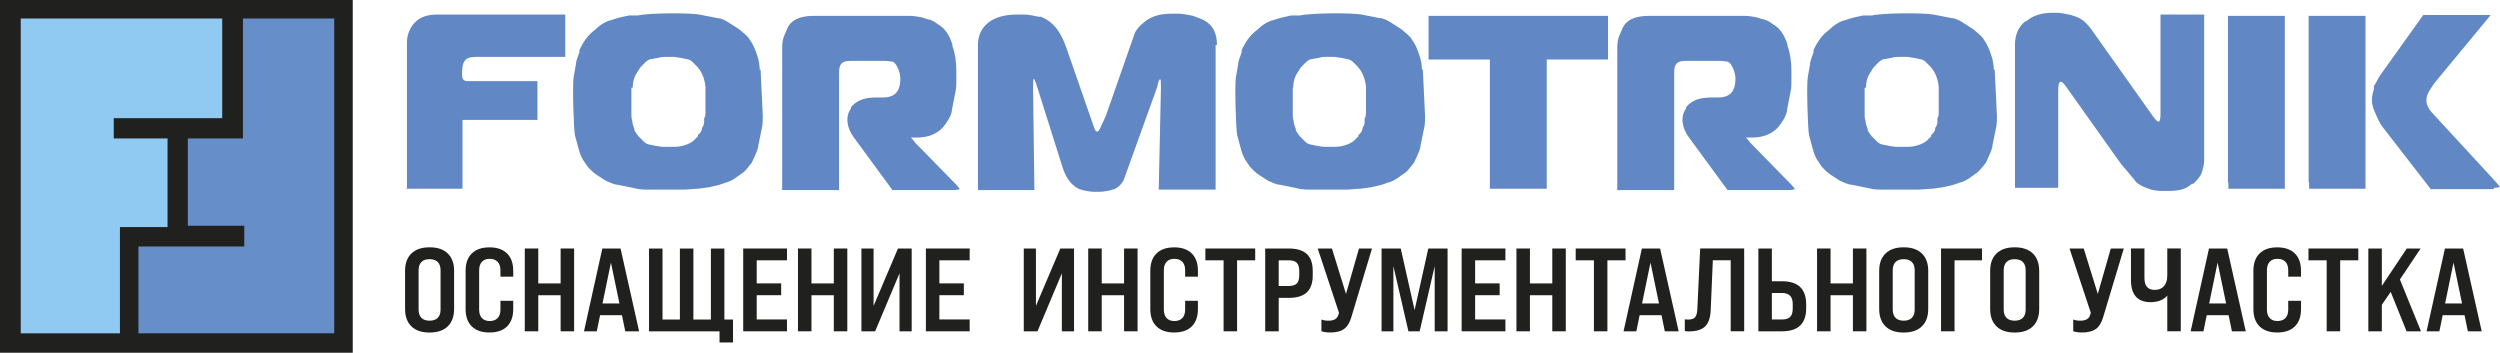 <svg width="567" height="80" viewBox="0 0 567 80" fill="none" xmlns="http://www.w3.org/2000/svg">
<path fill-rule="evenodd" clip-rule="evenodd" d="M92.3 42.8V9.5C92.3 7.8 93.1 6 94.3 4.9C95.4 3.8 97.1 3.3 99.2 3.3H128.2V12.9H108C105.5 12.9 104.8 13.8 104.8 16.7V17C104.8 17.9 105.1 18.4 106.1 18.4H121.9V27.2H104.9V42.8H92.1L92.3 42.6V42.8ZM172.5 15.8L173 26.2C173 27 173 28.4 172.8 29L172 32.9C172 33.7 171.4 34.9 171.1 35.6L170.5 36.9C170 37.5 169.2 38.6 168.6 39.1L167.3 40C166.7 40.5 165.4 41.3 164.6 41.4L163.8 41.7C163 42 161.6 42.3 160.6 42.5L158.4 42.8C157.5 42.8 156 43 155.2 43H147C146.2 43 145 43 144 42.7L140.1 41.9C139.3 41.9 138.1 41.3 137.4 41L135.4 39.7C134.6 39.2 133.7 38.3 133.2 37.7L132.6 36.8C132.1 36.2 131.5 34.9 131.3 34L130.4 30.7C130.1 29.3 129.8 19.4 130.1 17.5L130.6 14.7C130.6 13.9 131.1 12.7 131.4 11.9V11.4C132.3 9.4 133.4 7.9 134.9 6.8L135.8 6C136.4 5.5 137.7 4.7 138.5 4.6L139.4 4.3C140.2 4 141.8 3.7 142.7 3.5H144.7C147.4 2.9 156.5 2.9 158.6 3.3L162.7 4.1C163.5 4.1 164.7 4.7 165.4 5.2L167.6 6.6C168.2 7.1 169.3 8 169.8 8.6L170.1 9.1C170.6 9.7 171.2 11 171.5 11.9L171.8 12.8C172.1 13.6 172.3 15 172.3 15.8H172.5ZM143.2 19.9V25.7C143.2 26.2 143.2 27 143.4 27.4C143.4 28 143.7 28.8 143.9 29.3V29.6C144.2 30.1 144.5 30.5 144.8 30.9L146.1 32.2C146.4 32.5 147 32.8 147.4 32.8L148.8 33.1C149.1 33.1 149.9 33.3 150.2 33.3H152.9C154.5 33.3 156.1 32.8 157.2 32C157.5 31.7 158 31.2 158.3 30.9V30.6C158.8 30.3 159.1 29.7 159.2 29.3V29C159.5 28.7 159.7 28.1 159.7 27.7V26.8C160 26.5 160 25.9 160 25.4V19.7C159.8 17.7 159.1 15.9 157.5 14.5L157 14C156.7 13.7 156.1 13.4 155.7 13.4L154.3 13.1C153.8 13.1 153.2 12.9 152.9 12.9H151C150.5 12.9 149.9 12.9 149.4 13.1L147.7 13.4C147.2 13.4 146.6 13.9 146.3 14.2L145.8 14.7C145.5 15 145 15.5 144.9 15.8L144.4 16.6C143.8 17.5 143.5 18.6 143.5 19.9H143.2ZM177.4 42.8V10.5C177.4 9.7 177.6 8.6 177.9 8L178.5 6.6C179.3 4.6 181.3 3.6 184.5 3.6H206.4C207.2 3.6 208.3 3.8 208.9 3.9L210.5 4.4C211.1 4.4 212.1 5 212.7 5.5L213.2 5.8C214.5 6.7 215.4 8.2 216 10.1V10.4C216.6 12 216.9 14 216.9 16.1V18.1C216.9 18.9 216.9 20 216.7 20.8L215.9 24.9C215.9 25.7 215.4 26.6 215 27.3L214.4 28.2C213 30.2 210.8 31.2 207.9 31.2H206.6C206.6 31.2 207.1 31.7 207.5 32.3L216.8 41.8C217.3 42.3 217.7 42.9 217.7 42.9C217.7 42.9 217.1 43.1 216.4 43.1H202.4L193.6 31.1C192 28.9 191.7 26.4 193 24.6V24.3C194.4 22.7 196 22.1 199 22.1H200.3C203 22.1 204.2 20.7 204.2 17.8C204.2 16.4 203.3 14.3 202.5 14C202.2 14 201.4 13.8 200.6 13.8H193C191 13.8 190.3 14.4 190.3 16.5V43.1H177.5L177.2 42.8H177.4ZM275.7 10.2V43H262.8L263.3 20C263.3 18.3 263.3 18 263.1 18C262.9 18 262.6 18.8 262.5 19.6L254.9 40.7C254.6 41.5 253.6 42.6 252.7 42.9C251.9 43.2 250.3 43.5 249.4 43.5H248.1C247.2 43.5 245.7 43.2 244.8 42.9C243.1 42.1 241.8 40.5 241 38L235.2 19.6C234.4 17.2 234.3 17.4 234.3 19.8L234.6 43.1H221.8V10.2C221.8 5.9 225.1 3.3 230.6 3.3H232.3C233.2 3.3 234.7 3.6 235.6 3.8H236.1C238.8 4.9 240.5 7 241.8 10.7L248.1 28.8C248.5 30.1 249 30.2 249.5 29.1C249.8 28.5 250.4 27.2 250.8 26.3L257.3 7.7C257.6 6.8 258.6 5.7 259.3 5.2L259.9 4.7C261.5 3.6 263.2 3.1 265.9 3.1H267.3C268.2 3.1 269.7 3.4 270.6 3.6L271.9 4.1C274.6 5 276 6.9 276 10.2H275.7ZM322.7 15.8L323.2 26.2C323.2 27 323.2 28.4 323 29L322.2 32.9C322.2 33.7 321.6 34.9 321.3 35.6L320.7 36.9C320.2 37.5 319.4 38.6 318.8 39.1L317.5 40C316.9 40.5 315.6 41.3 314.8 41.4L314 41.7C313.2 42 311.8 42.3 310.8 42.5L308.6 42.8C307.7 42.8 306.2 43 305.4 43H297.2C296.4 43 295.2 43 294.2 42.7L290.3 41.9C289.5 41.9 288.3 41.3 287.6 41L285.6 39.7C284.8 39.2 283.9 38.3 283.4 37.7L282.8 36.8C282.3 36.2 281.7 34.9 281.5 34L280.6 30.7C280.3 29.3 280 19.4 280.3 17.5L280.8 14.7C280.8 13.9 281.3 12.7 281.6 11.9V11.4C282.5 9.4 283.6 7.9 285.1 6.8L286 6C286.6 5.5 287.9 4.7 288.7 4.6L289.6 4.3C290.4 4 292 3.7 292.9 3.5H294.9C297.6 2.9 306.7 2.9 308.8 3.3L312.9 4.1C313.7 4.1 314.9 4.7 315.6 5.2L317.8 6.6C318.4 7.1 319.5 8 320 8.6L320.3 9.1C320.8 9.7 321.4 11 321.7 11.9L322 12.8C322.3 13.6 322.5 15 322.5 15.8H322.7ZM293.2 19.9V25.7C293.2 26.2 293.2 27 293.4 27.4C293.4 28 293.7 28.8 293.9 29.3V29.6C294.2 30.1 294.5 30.5 294.8 30.9L296.1 32.2C296.4 32.5 297 32.8 297.4 32.8L298.8 33.1C299.1 33.1 299.9 33.3 300.2 33.3H302.7C304.3 33.3 305.9 32.8 307 32C307.3 31.7 307.8 31.2 308.1 30.9V30.6C308.6 30.3 308.9 29.7 309 29.3V29C309.3 28.7 309.5 28.1 309.5 27.7V26.8C309.8 26.5 309.8 25.9 309.8 25.4V19.7C309.6 17.7 308.9 15.9 307.3 14.5L306.8 14C306.5 13.7 305.9 13.4 305.5 13.4L304.1 13.1C303.6 13.1 303 12.9 302.7 12.9H300.8C300.3 12.9 299.7 12.9 299.2 13.1L297.5 13.4C297 13.4 296.4 13.9 296.1 14.2L295.6 14.7C295.3 15 294.8 15.5 294.7 15.8L294.2 16.6C293.6 17.5 293.3 18.6 293.3 19.9H293.2ZM325.5 3.6H364.7V13.5H350.8V42.8H337.9V13.5H324V3.6H325.5ZM366.8 42.8V10.5C366.8 9.7 367 8.6 367.3 8L367.9 6.6C368.7 4.6 370.7 3.6 373.9 3.6H395.8C396.6 3.6 397.7 3.8 398.3 3.9L399.9 4.4C400.5 4.4 401.5 5 402.1 5.5L402.6 5.8C403.9 6.7 404.8 8.2 405.4 10.1V10.4C406 12 406.3 14 406.3 16.1V18.1C406.3 18.9 406.3 20 406.1 20.8L405.3 24.9C405.3 25.7 404.8 26.6 404.4 27.3L403.8 28.2C402.4 30.2 400.2 31.2 397.3 31.2H396C396 31.2 396.5 31.7 396.9 32.3L406.2 41.8C406.7 42.3 407.1 42.9 407.1 42.9C407.1 42.9 406.5 43.1 405.8 43.1H391.8L383 31.1C381.4 28.9 381.1 26.4 382.4 24.6V24.3C383.8 22.7 385.4 22.1 388.4 22.1H389.7C392.4 22.1 393.6 20.7 393.6 17.8C393.6 16.4 392.7 14.3 391.9 14C391.6 14 390.8 13.8 390 13.8H382.4C380.4 13.8 379.7 14.4 379.7 16.5V43.1H366.9L366.6 42.8H366.8ZM452.4 15.8L452.9 26.2C452.9 27 452.9 28.4 452.7 29L451.9 32.9C451.9 33.7 451.3 34.9 451 35.6L450.4 36.9C449.9 37.5 449.1 38.6 448.5 39.1L447.2 40C446.6 40.5 445.3 41.3 444.5 41.4L443.7 41.7C442.9 42 441.5 42.3 440.5 42.5L438.3 42.8C437.4 42.8 435.9 43 435.1 43H426.9C426.1 43 424.9 43 423.9 42.7L420 41.9C419.2 41.9 418 41.3 417.3 41L415.3 39.7C414.5 39.2 413.6 38.3 413.1 37.7L412.5 36.8C412 36.2 411.4 34.9 411.2 34L410.3 30.7C410 29.3 409.7 19.4 410 17.5L410.5 14.7C410.5 13.9 411 12.7 411.3 11.9V11.4C412.2 9.4 413.3 7.9 414.8 6.8L415.7 6C416.3 5.5 417.6 4.7 418.4 4.6L419.3 4.3C420.1 4 421.7 3.7 422.6 3.5H424.6C427.3 2.9 436.4 2.9 438.5 3.3L442.6 4.1C443.4 4.1 444.6 4.7 445.3 5.2L447.5 6.6C448.1 7.1 449.2 8 449.7 8.6L450 9.1C450.5 9.7 451.1 11 451.4 11.9L451.7 12.8C452 13.6 452.2 15 452.2 15.8H452.4ZM422.9 19.9V25.7C422.9 26.2 422.9 27 423.1 27.4C423.1 28 423.4 28.8 423.6 29.3V29.6C423.9 30.1 424.2 30.5 424.5 30.9L425.8 32.2C426.1 32.5 426.7 32.8 427.1 32.8L428.5 33.1C428.8 33.1 429.6 33.3 429.9 33.3H432.6C434.2 33.3 435.8 32.8 436.9 32C437.2 31.7 437.7 31.2 438 30.9V30.6C438.5 30.3 438.8 29.7 438.9 29.3V29C439.2 28.7 439.4 28.1 439.4 27.7V26.8C439.7 26.5 439.7 25.9 439.7 25.4V19.7C439.5 17.7 438.8 15.9 437.2 14.5L436.7 14C436.4 13.7 435.8 13.4 435.4 13.4L434 13.1C433.5 13.1 432.9 12.9 432.6 12.9H430.7C430.2 12.9 429.6 12.9 429.1 13.1L427.4 13.4C426.9 13.4 426.3 13.9 426 14.2L425.5 14.7C425.2 15 424.7 15.5 424.6 15.8L424.1 16.6C423.5 17.5 423.2 18.6 423.2 19.9H422.9ZM499.9 3.6V36.5C499.9 37.3 499.6 38.5 499.3 39.3C499 40.1 498 41.2 497.4 41.7H497.1C495.7 43 494.1 43.3 491.7 43.3H490.1C489.3 43.3 487.9 43.1 487.3 42.8L486.5 42.5C485.7 42.2 484.6 41.6 484.1 40.8L482.1 38.4C481.5 37.8 480.7 36.7 480.2 36L468.7 19.8C467.4 17.9 466.8 18.1 466.8 20.7V42.6H457V10C457 7.8 457.9 5.9 459.4 4.8H459.6C461 3.5 463.2 2.9 465.4 2.9H466.7C467.5 2.9 468.7 3.2 469.7 3.4L470.6 3.7C472.2 4.2 473.4 5.3 474.7 7.2L488.1 26.1C489.5 28.1 490 28.1 490 25.8V3.3H499.8L500 3.6H499.9ZM505.3 41.4V3.6H518.2V42.8H505.4V41.4H505.2H505.3ZM523.6 41.4V3.6H536.5V42.8H523.7V41.4H523.5H523.6ZM565.5 42.9H551.3L540.3 28.7C539.8 28.1 539.4 27.1 539 26.3L538.4 24.9C537.8 23.3 537.8 22.1 538.4 20.3V19.5C538.9 18.9 539.3 17.8 539.8 17.1L549.6 3.4H564.9L552.5 18.4C552 18.9 551.4 20 551.1 20.4L550.8 20.9C549.9 22.6 550.2 24.2 551.9 25.9L566.1 41.3C566.6 41.9 567 42.4 567 42.4C567 42.4 566.4 42.6 565.6 42.6V42.8L565.5 42.9Z" fill="#6188C5"/>
<path d="M80 0H0V80H80V0Z" fill="#20201E"/>
<path fill-rule="evenodd" clip-rule="evenodd" d="M50.4 26.8V4.2H4.7V75.6H27.2V51.5H38V31.4H25.8V26.8H50.4Z" fill="#90C9F1"/>
<path fill-rule="evenodd" clip-rule="evenodd" d="M31.4 55.9V75.6H75.8V4.2H55.1V31.4H42.6V51.2H55.4V55.9H31.4Z" fill="#668EC9"/>
<path d="M91.87 70.07V61.43C91.87 59.73 92.35 58.42 93.31 57.49C94.27 56.56 95.64 56.09 97.43 56.09C99.22 56.09 100.59 56.55 101.55 57.49C102.51 58.42 102.99 59.74 102.99 61.43V70.07C102.99 71.77 102.51 73.09 101.55 74.02C100.59 74.95 99.22 75.42 97.43 75.42C95.64 75.42 94.27 74.96 93.31 74.02C92.35 73.09 91.87 71.77 91.87 70.07ZM99.92 70.21V61.3C99.92 60.48 99.71 59.85 99.28 59.42C98.85 58.99 98.23 58.78 97.43 58.78C96.63 58.78 96.01 58.99 95.58 59.42C95.15 59.85 94.94 60.48 94.94 61.3V70.21C94.94 71.03 95.15 71.66 95.58 72.09C96.01 72.52 96.63 72.73 97.43 72.73C98.23 72.73 98.85 72.52 99.28 72.09C99.71 71.66 99.92 71.04 99.92 70.21Z" fill="#20201E"/>
<path d="M111 75.41C109.28 75.41 107.95 74.95 107.01 74.03C106.07 73.11 105.6 71.8 105.6 70.1V61.41C105.6 59.71 106.07 58.4 107.01 57.48C107.95 56.56 109.28 56.1 111 56.1C112.72 56.1 114.07 56.56 115 57.48C115.93 58.4 116.4 59.71 116.4 61.41V62.75H113.5V61.3C113.5 60.46 113.29 59.81 112.86 59.37C112.43 58.92 111.83 58.7 111.06 58.7C110.29 58.7 109.72 58.92 109.3 59.37C108.88 59.82 108.67 60.46 108.67 61.3V70.21C108.67 71.05 108.88 71.7 109.3 72.14C109.72 72.59 110.31 72.81 111.06 72.81C111.81 72.81 112.43 72.59 112.86 72.14C113.29 71.69 113.5 71.05 113.5 70.21V68.22H116.4V70.1C116.4 71.8 115.93 73.11 115 74.03C114.07 74.95 112.74 75.41 111 75.41Z" fill="#20201E"/>
<path d="M122.08 75.14H119.02V56.36H122.08V64.28H127.15V56.36H130.21V75.14H127.15V66.96H122.08V75.14Z" fill="#20201E"/>
<path d="M144.95 75.14H141.81L141.06 71.49H136.1L135.35 75.14H132.45L136.61 56.36H140.74L144.95 75.14ZM138.56 59.55L136.65 68.83H140.49L138.56 59.55Z" fill="#20201E"/>
<path d="M166.25 77.67H163.19V75.15H147.2V56.37H150.26V72.47H154.2V56.37H157.26V72.47H161.23V56.37H164.29V72.47H166.25V77.68V77.67Z" fill="#20201E"/>
<path d="M178.49 75.14H168.56V56.36H178.49V59.04H171.62V64.27H177.17V66.95H171.62V72.45H178.49V75.13V75.14Z" fill="#20201E"/>
<path d="M184.04 75.14H180.98V56.36H184.04V64.28H189.11V56.36H192.17V75.14H189.11V66.96H184.04V75.14Z" fill="#20201E"/>
<path d="M198.13 69.37L203.66 56.36H206.77V75.14H204.01V61.99L198.48 75.14H195.37V56.36H198.13V69.37Z" fill="#20201E"/>
<path d="M219.92 75.14H209.99V56.36H219.92V59.04H213.05V64.27H218.6V66.95H213.05V72.45H219.92V75.13V75.14Z" fill="#20201E"/>
<path d="M234.95 69.37L240.48 56.36H243.59V75.14H240.83V61.99L235.3 75.14H232.19V56.36H234.95V69.37Z" fill="#20201E"/>
<path d="M249.87 75.14H246.81V56.36H249.87V64.28H254.94V56.36H258V75.14H254.94V66.96H249.87V75.14Z" fill="#20201E"/>
<path d="M266.29 75.41C264.57 75.41 263.24 74.95 262.3 74.03C261.36 73.11 260.89 71.8 260.89 70.1V61.41C260.89 59.71 261.36 58.4 262.3 57.48C263.24 56.56 264.57 56.1 266.29 56.1C268.01 56.1 269.36 56.56 270.29 57.48C271.22 58.4 271.69 59.71 271.69 61.41V62.75H268.79V61.3C268.79 60.46 268.58 59.81 268.15 59.37C267.72 58.92 267.12 58.7 266.35 58.7C265.58 58.7 265.01 58.92 264.59 59.37C264.17 59.82 263.96 60.46 263.96 61.3V70.21C263.96 71.05 264.17 71.7 264.59 72.14C265.01 72.59 265.6 72.81 266.35 72.81C267.1 72.81 267.72 72.59 268.15 72.14C268.58 71.69 268.79 71.05 268.79 70.21V68.22H271.69V70.1C271.69 71.8 271.22 73.11 270.29 74.03C269.36 74.95 268.03 75.41 266.29 75.41Z" fill="#20201E"/>
<path d="M280.57 75.14H277.51V59.04H273.38V56.36H284.68V59.04H280.57V75.14Z" fill="#20201E"/>
<path d="M290.01 75.14H286.95V56.36H292.26C294.12 56.36 295.5 56.78 296.39 57.61C297.28 58.44 297.73 59.73 297.73 61.46V62.43C297.73 64.18 297.28 65.48 296.39 66.31C295.5 67.14 294.12 67.56 292.26 67.56H290.01V75.15V75.14ZM290.01 59.04V64.86H292.26C293.12 64.86 293.74 64.67 294.11 64.3C294.48 63.93 294.67 63.3 294.67 62.42V61.45C294.67 60.59 294.48 59.97 294.11 59.6C293.74 59.23 293.12 59.04 292.26 59.04H290.01Z" fill="#20201E"/>
<path d="M301.69 75.41C300.9 75.41 300.24 75.31 299.7 75.12V72.46C300.11 72.64 300.65 72.73 301.31 72.73C302.47 72.73 303.2 72.35 303.48 71.58L303.69 70.96L298.86 56.36H302.08L305.27 66.66L308.22 56.36H311.17L306.47 71.98C306.11 73.21 305.56 74.1 304.82 74.62C304.08 75.15 303.03 75.41 301.67 75.41H301.69Z" fill="#20201E"/>
<path d="M316.02 75.14H313.34V56.36H317.69L320.83 70.34L323.94 56.36H328.31V75.14H325.39V60.35L321.98 75.14H319.43L316.02 60.35V75.14Z" fill="#20201E"/>
<path d="M341.43 75.14H331.5V56.36H341.43V59.04H334.56V64.27H340.12V66.95H334.56V72.45H341.43V75.13V75.14Z" fill="#20201E"/>
<path d="M346.99 75.14H343.93V56.36H346.99V64.28H352.06V56.36H355.12V75.14H352.06V66.96H346.99V75.14Z" fill="#20201E"/>
<path d="M364.56 75.14H361.5V59.04H357.37V56.36H368.67V59.04H364.56V75.14Z" fill="#20201E"/>
<path d="M380.72 75.14H377.58L376.83 71.49H371.87L371.12 75.14H368.22L372.38 56.36H376.51L380.72 75.14ZM374.33 59.55L372.42 68.83H376.26L374.33 59.55Z" fill="#20201E"/>
<path d="M383.05 75.17C382.66 75.17 382.34 75.13 382.11 75.06V72.43C382.54 72.47 382.79 72.48 382.86 72.48C383.63 72.48 384.16 72.3 384.46 71.94C384.76 71.58 384.92 70.96 384.96 70.06L385.6 56.35H395.58V75.13H392.52V59.03H388.47L387.99 70.33C387.92 72.03 387.5 73.26 386.73 74.02C385.96 74.78 384.74 75.16 383.05 75.16V75.17Z" fill="#20201E"/>
<path d="M404.17 75.14H398.8V56.36H401.86V63.79H404.17C407.82 63.79 409.64 65.53 409.64 69.02V69.91C409.64 73.4 407.82 75.14 404.17 75.14ZM401.86 66.45V72.46H404.17C405.01 72.46 405.62 72.26 406.01 71.87C406.4 71.48 406.59 70.86 406.59 70.02V68.92C406.59 67.27 405.78 66.45 404.17 66.45H401.86Z" fill="#20201E"/>
<path d="M415.17 75.14H412.11V56.36H415.17V64.28H420.24V56.36H423.3V75.14H420.24V66.96H415.17V75.14Z" fill="#20201E"/>
<path d="M426.2 70.07V61.43C426.2 59.73 426.68 58.42 427.64 57.49C428.6 56.56 429.97 56.09 431.76 56.09C433.55 56.09 434.92 56.55 435.88 57.49C436.84 58.42 437.32 59.74 437.32 61.43V70.07C437.32 71.77 436.84 73.09 435.88 74.02C434.92 74.95 433.55 75.42 431.76 75.42C429.97 75.42 428.6 74.96 427.64 74.02C426.68 73.09 426.2 71.77 426.2 70.07ZM434.25 70.21V61.3C434.25 60.48 434.04 59.85 433.61 59.42C433.18 58.99 432.56 58.78 431.76 58.78C430.96 58.78 430.34 58.99 429.91 59.42C429.48 59.85 429.27 60.48 429.27 61.3V70.21C429.27 71.03 429.48 71.66 429.91 72.09C430.34 72.52 430.96 72.73 431.76 72.73C432.56 72.73 433.18 72.52 433.61 72.09C434.04 71.66 434.25 71.04 434.25 70.21Z" fill="#20201E"/>
<path d="M443.29 75.14H440.23V56.36H449.52V59.04H443.29V75.14Z" fill="#20201E"/>
<path d="M451.37 70.07V61.43C451.37 59.73 451.85 58.42 452.81 57.49C453.77 56.56 455.14 56.09 456.93 56.09C458.72 56.09 460.09 56.55 461.05 57.49C462.01 58.42 462.49 59.74 462.49 61.43V70.07C462.49 71.77 462.01 73.09 461.05 74.02C460.09 74.95 458.72 75.42 456.93 75.42C455.14 75.42 453.77 74.96 452.81 74.02C451.85 73.09 451.37 71.77 451.37 70.07ZM459.42 70.21V61.3C459.42 60.48 459.21 59.85 458.78 59.42C458.35 58.99 457.73 58.78 456.93 58.78C456.13 58.78 455.51 58.99 455.08 59.42C454.65 59.85 454.44 60.48 454.44 61.3V70.21C454.44 71.03 454.65 71.66 455.08 72.09C455.51 72.52 456.13 72.73 456.93 72.73C457.73 72.73 458.35 72.52 458.78 72.09C459.21 71.66 459.42 71.04 459.42 70.21Z" fill="#20201E"/>
<path d="M472.2 75.41C471.41 75.41 470.75 75.31 470.21 75.12V72.46C470.62 72.64 471.16 72.73 471.82 72.73C472.98 72.73 473.71 72.35 473.99 71.58L474.2 70.96L469.37 56.36H472.59L475.78 66.66L478.73 56.36H481.68L476.98 71.98C476.62 73.21 476.07 74.1 475.33 74.62C474.59 75.15 473.54 75.41 472.18 75.41H472.2Z" fill="#20201E"/>
<path d="M491.54 62.58V56.35H494.6V75.13H491.54V67.05C490.66 68.03 489.4 68.53 487.76 68.53C484.79 68.53 483.3 66.85 483.3 63.49V56.35H486.36V63.09C486.36 64.86 487.14 65.75 488.69 65.75C489.58 65.75 490.28 65.47 490.78 64.91C491.28 64.35 491.53 63.57 491.53 62.59L491.54 62.58Z" fill="#20201E"/>
<path d="M509.34 75.14H506.2L505.45 71.49H500.49L499.74 75.14H496.84L501 56.36H505.13L509.34 75.14ZM502.95 59.55L501.04 68.83H504.88L502.95 59.55Z" fill="#20201E"/>
<path d="M516.47 75.41C514.75 75.41 513.42 74.95 512.48 74.03C511.54 73.11 511.07 71.8 511.07 70.1V61.41C511.07 59.71 511.54 58.4 512.48 57.48C513.42 56.56 514.75 56.1 516.47 56.1C518.19 56.1 519.54 56.56 520.47 57.48C521.4 58.4 521.87 59.71 521.87 61.41V62.75H518.97V61.3C518.97 60.46 518.76 59.81 518.33 59.37C517.9 58.93 517.3 58.7 516.53 58.7C515.76 58.7 515.19 58.92 514.77 59.37C514.35 59.82 514.14 60.46 514.14 61.3V70.21C514.14 71.05 514.35 71.7 514.77 72.14C515.19 72.59 515.78 72.81 516.53 72.81C517.28 72.81 517.9 72.59 518.33 72.14C518.76 71.69 518.97 71.05 518.97 70.21V68.22H521.87V70.1C521.87 71.8 521.41 73.11 520.47 74.03C519.54 74.95 518.21 75.41 516.47 75.41Z" fill="#20201E"/>
<path d="M530.75 75.14H527.69V59.04H523.56V56.36H534.86V59.04H530.75V75.14Z" fill="#20201E"/>
<path d="M549.08 75.14H545.81L542.21 66.2L540.2 69.13V75.14H537.14V56.36H540.2V64.84L545.86 56.36H549L544.3 63.39L549.08 75.14Z" fill="#20201E"/>
<path d="M562.85 75.14H559.71L558.96 71.49H554L553.25 75.14H550.35L554.51 56.36H558.64L562.85 75.14ZM556.46 59.55L554.55 68.83H558.39L556.46 59.55Z" fill="#20201E"/>
</svg>
